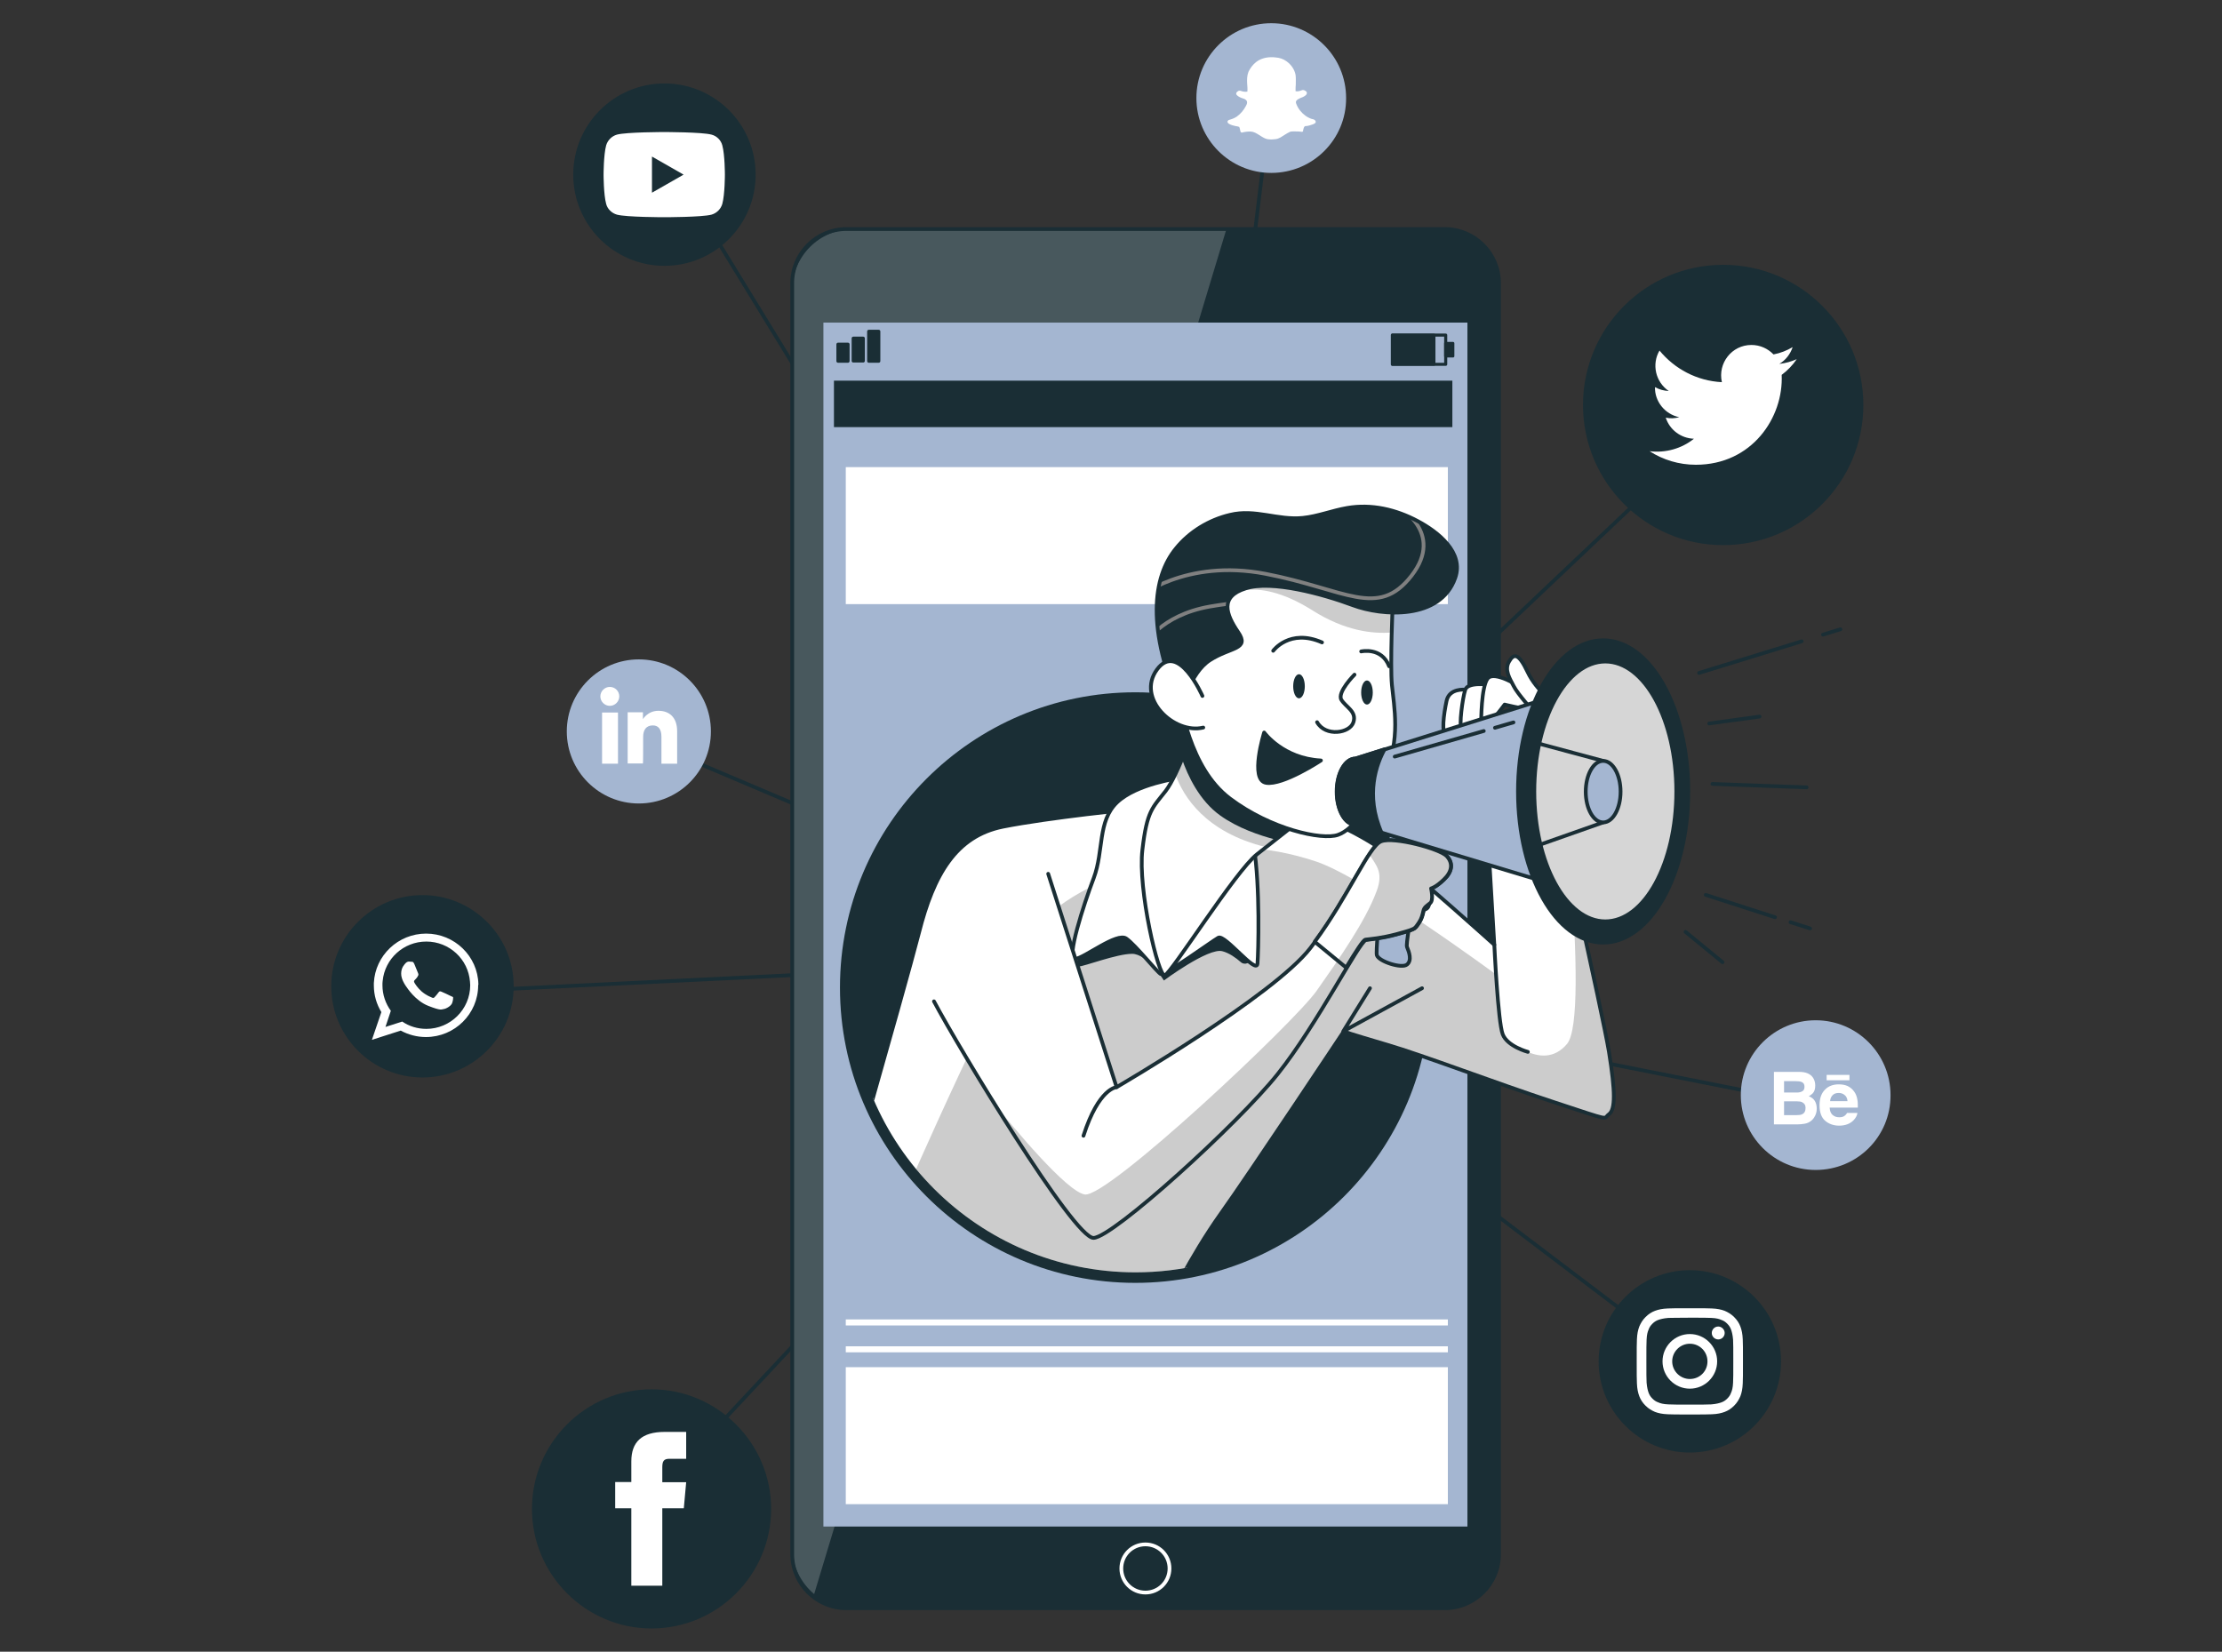 <svg xmlns="http://www.w3.org/2000/svg" xmlns:xlink="http://www.w3.org/1999/xlink" id="Layer_1" x="0px" y="0px" viewBox="0 0 1033 768" style="enable-background:new 0 0 1033 768;" xml:space="preserve">
<rect x="0" y="0" width="1033" height="768" fill="#333333" stroke="none"/>
<style type="text/css">
	.st0{fill:none;stroke:#1A2E35;stroke-width:1.738;stroke-linecap:round;stroke-linejoin:round;stroke-miterlimit:10;}
	.st1{fill:#1A2E35;}
	.st2{fill-rule:evenodd;clip-rule:evenodd;fill:#FFFFFF;}
	.st3{fill:#FFFFFF;}
	.st4{fill:#1A2E35;stroke:#1A2E35;stroke-width:1.738;stroke-linecap:round;stroke-linejoin:round;stroke-miterlimit:10;}
	.st5{fill:#A4B6D1;}
	.st6{opacity:0.2;clip-path:url(#XMLID_2_);fill:#FFFFFF;}
	
		.st7{clip-path:url(#XMLID_2_);fill:none;stroke:#FFFFFF;stroke-width:1.738;stroke-linecap:round;stroke-linejoin:round;stroke-miterlimit:10;}
	.st8{fill:none;stroke:#1A2E35;stroke-width:1.427;stroke-linecap:round;stroke-linejoin:round;stroke-miterlimit:10;}
	.st9{fill:#1A2E35;stroke:#1A2E35;stroke-width:1.26;stroke-linecap:round;stroke-linejoin:round;stroke-miterlimit:10;}
	.st10{fill:#1A2E35;stroke:#1A2E35;stroke-width:1.535;stroke-linecap:round;stroke-linejoin:round;stroke-miterlimit:10;}
	.st11{clip-path:url(#SVGID_2_);}
	.st12{opacity:0.2;clip-path:url(#XMLID_3_);}
	.st13{fill:#FFFFFF;stroke:#1A2E35;stroke-width:1.738;stroke-linecap:round;stroke-linejoin:round;stroke-miterlimit:10;}
	.st14{opacity:0.2;clip-path:url(#XMLID_4_);}
	.st15{clip-path:url(#XMLID_4_);fill:#1A2E35;}
	.st16{opacity:0.2;clip-path:url(#XMLID_5_);}
	
		.st17{clip-path:url(#XMLID_6_);fill:none;stroke:#808080;stroke-width:1.738;stroke-linecap:round;stroke-linejoin:round;stroke-miterlimit:10;}
	.st18{fill:#A4B6D1;stroke:#1A2E35;stroke-width:1.738;stroke-linecap:round;stroke-linejoin:round;stroke-miterlimit:10;}
	.st19{opacity:0.2;clip-path:url(#XMLID_7_);}
	.st20{opacity:0.2;clip-path:url(#XMLID_8_);}
	.st21{fill:#D6D6D6;stroke:#1A2E35;stroke-width:1.738;stroke-linecap:round;stroke-linejoin:round;stroke-miterlimit:10;}
</style>
<g>
	<g>
		<polyline class="st0" points="318.8,87.9 537.5,445.2 803.2,193.4   "></polyline>
		<polyline class="st0" points="203.9,461.4 537.5,445.2 294.7,342.2   "></polyline>
		<polyline class="st0" points="591,45.6 541.4,453.6 845.9,514   "></polyline>
		<polyline class="st0" points="299.8,699.4 537.5,445.2 784.1,632   "></polyline>
	</g>
	<g>
		<g id="XMLID_166_">
			<g id="XMLID_167_">
				<path class="st1" d="M196.4,416.2c-23.4,0-42.4,19-42.4,42.4c0,23.4,19,42.4,42.4,42.4c23.4,0,42.4-19,42.4-42.4      C238.9,435.3,219.8,416.2,196.4,416.2z"></path>
			</g>
		</g>
		<g id="XMLID_161_">
			<path id="XMLID_163_" class="st2" d="M222.4,457.6c-0.3-13-11.1-23.5-24.3-23.5c-13,0-23.7,10.2-24.3,23c0,0.4,0,0.7,0,1.1     c0,4.6,1.3,8.8,3.5,12.4l-4.4,12.9l13.4-4.3c3.5,1.9,7.5,3,11.7,3c13.4,0,24.3-10.8,24.3-24.1C222.4,458,222.4,457.8,222.4,457.6     z M198.2,478.4c-4.1,0-8-1.2-11.2-3.4l-7.8,2.5l2.5-7.5c-2.4-3.3-3.9-7.4-3.9-11.9c0-0.7,0-1.3,0.1-2c1-10.3,9.7-18.3,20.3-18.3     c10.7,0,19.5,8.2,20.3,18.7c0,0.5,0.1,1,0.1,1.6C218.6,469.3,209.4,478.4,198.2,478.4z"></path>
			<path id="XMLID_162_" class="st2" d="M209.3,463c-0.6-0.3-3.5-1.7-4.1-1.9c-0.5-0.2-0.9-0.3-1.3,0.3c-0.4,0.6-1.5,1.9-1.9,2.3     c-0.4,0.4-0.7,0.4-1.3,0.1c-0.6-0.3-2.5-0.9-4.8-2.9c-1.8-1.6-3-3.5-3.3-4.1c-0.3-0.6,0-0.9,0.3-1.2c0.3-0.3,0.6-0.7,0.9-1     c0.1-0.1,0.1-0.2,0.2-0.3c0.1-0.2,0.2-0.4,0.4-0.7c0.2-0.4,0.1-0.7,0-1c-0.1-0.3-1.3-3.2-1.8-4.4c-0.5-1.2-1-1-1.3-1     c-0.3,0-0.7-0.1-1.1-0.1c-0.4,0-1,0.1-1.6,0.7c-0.5,0.6-2.1,2-2.1,4.9c0,0.7,0.1,1.4,0.3,2c0.6,2.1,1.9,3.8,2.1,4.1     c0.3,0.4,4.1,6.5,10.2,8.9c6.1,2.4,6.1,1.6,7.1,1.5c1.1-0.1,3.5-1.4,4-2.8c0.5-1.4,0.5-2.6,0.4-2.8     C210.3,463.5,209.9,463.3,209.3,463z"></path>
		</g>
	</g>
	<g>
		<g id="XMLID_159_">
			<g id="XMLID_160_">
				<path class="st1" d="M308.9,38.8c-23.4,0-42.4,19-42.4,42.4c0,23.4,19,42.4,42.4,42.4h0c23.4,0,42.4-19,42.4-42.4      C351.3,57.8,332.3,38.8,308.9,38.8z"></path>
			</g>
		</g>
		<g id="XMLID_155_">
			<path id="XMLID_157_" class="st3" d="M335.8,67.6c-0.6-2.4-2.6-4.4-5-5c-4.4-1.2-22-1.2-22-1.2s-17.6,0-22,1.2     c-2.4,0.7-4.3,2.6-5,5c-1.2,4.4-1.2,13.6-1.2,13.6s0,9.2,1.2,13.6c0.6,2.4,2.6,4.3,5,5c4.4,1.2,22,1.2,22,1.2s17.6,0,22-1.2     c2.4-0.7,4.3-2.6,5-5c1.2-4.4,1.2-13.6,1.2-13.6S337,72,335.8,67.6z"></path>
			<polygon id="XMLID_156_" class="st1" points="303.1,89.6 303.1,72.8 317.8,81.2    "></polygon>
		</g>
	</g>
	<g>
		<g id="XMLID_153_">
			<g id="XMLID_154_">
				<path class="st1" d="M302.9,646c-30.7,0-55.6,25-55.6,55.6s25,55.6,55.6,55.6c30.7,0,55.6-25,55.6-55.6S333.5,646,302.9,646z"></path>
			</g>
		</g>
		<path id="XMLID_152_" class="st3" d="M293.5,737.3h14.4v-36h10l1.1-12.1h-11.1c0,0,0-4.5,0-6.9c0-2.8,0.6-4,3.3-4    c2.2,0,7.8,0,7.8,0v-12.5c0,0-8.2,0-10,0c-10.7,0-15.5,4.7-15.5,13.7c0,7.9,0,9.6,0,9.6H286v12.2h7.5V737.3z"></path>
	</g>
	<g>
		<g id="XMLID_150_">
			<g id="XMLID_151_">
				<path class="st1" d="M785.6,590.6c-23.4,0-42.4,19-42.4,42.4c0,23.4,19,42.4,42.4,42.4c23.4,0,42.4-19,42.4-42.4      C828,609.6,809,590.6,785.6,590.6z"></path>
			</g>
		</g>
		<g id="XMLID_142_">
			<path id="XMLID_147_" class="st3" d="M785.6,612.7c6.6,0,7.4,0,10,0.1c2.4,0.1,3.7,0.5,4.6,0.9c1.2,0.4,2,1,2.8,1.8     c0.9,0.9,1.4,1.7,1.8,2.8c0.3,0.9,0.7,2.2,0.9,4.6c0.1,2.6,0.1,3.4,0.1,10c0,6.6,0,7.4-0.1,10c-0.1,2.4-0.5,3.7-0.9,4.6     c-0.4,1.2-1,2-1.8,2.8c-0.9,0.9-1.7,1.4-2.8,1.8c-0.9,0.3-2.2,0.7-4.6,0.9c-2.6,0.1-3.4,0.1-10,0.1c-6.6,0-7.4,0-10-0.1     c-2.4-0.1-3.7-0.5-4.6-0.9c-1.2-0.4-2-1-2.8-1.8c-0.9-0.9-1.4-1.7-1.8-2.8c-0.3-0.9-0.7-2.2-0.9-4.6c-0.1-2.6-0.1-3.4-0.1-10     c0-6.6,0-7.4,0.1-10c0.1-2.4,0.5-3.7,0.9-4.6c0.4-1.2,1-2,1.8-2.8c0.9-0.9,1.7-1.4,2.8-1.8c0.9-0.3,2.2-0.7,4.6-0.9     C778.2,612.8,779,612.7,785.6,612.7 M785.6,608.3c-6.7,0-7.6,0-10.2,0.1c-2.6,0.1-4.4,0.5-6,1.1c-1.6,0.6-3,1.5-4.4,2.9     c-1.4,1.4-2.2,2.8-2.9,4.4c-0.6,1.6-1,3.4-1.1,6c-0.1,2.6-0.1,3.5-0.1,10.2s0,7.6,0.1,10.2c0.1,2.6,0.5,4.4,1.1,6     c0.6,1.6,1.5,3,2.9,4.4c1.4,1.4,2.8,2.2,4.4,2.9c1.6,0.6,3.4,1,6,1.1c2.6,0.1,3.5,0.1,10.2,0.1c6.7,0,7.6,0,10.2-0.1     c2.6-0.1,4.4-0.5,6-1.1c1.6-0.6,3-1.5,4.4-2.9c1.4-1.4,2.2-2.8,2.9-4.4c0.6-1.6,1-3.4,1.1-6c0.1-2.6,0.1-3.5,0.1-10.2     s0-7.6-0.1-10.2c-0.1-2.6-0.5-4.4-1.1-6c-0.6-1.6-1.5-3-2.9-4.4c-1.4-1.4-2.8-2.2-4.4-2.9c-1.6-0.6-3.4-1-6-1.1     C793.2,608.3,792.3,608.3,785.6,608.3"></path>
			<path id="XMLID_144_" class="st3" d="M785.6,620.3c-7,0-12.7,5.7-12.7,12.7c0,7,5.7,12.7,12.7,12.7c7,0,12.7-5.7,12.7-12.7     C798.3,626,792.6,620.3,785.6,620.3 M785.6,641.2c-4.5,0-8.2-3.7-8.2-8.2c0-4.5,3.7-8.2,8.2-8.2c4.6,0,8.2,3.7,8.2,8.2     C793.8,637.6,790.2,641.2,785.6,641.2"></path>
			<path id="XMLID_143_" class="st3" d="M801.8,619.8c0,1.6-1.3,3-3,3c-1.6,0-3-1.3-3-3c0-1.6,1.3-3,3-3     C800.4,616.8,801.8,618.2,801.8,619.8"></path>
		</g>
	</g>
	<g>
		<g id="XMLID_140_">
			<g id="XMLID_141_">
				<path class="st4" d="M801.1,252.6L801.1,252.6c-35.5,0-64.3-28.8-64.3-64.3l0,0c0-35.5,28.8-64.3,64.3-64.3l0,0      c35.5,0,64.3,28.8,64.3,64.3l0,0C865.4,223.8,836.6,252.6,801.1,252.6z"></path>
			</g>
		</g>
		<path id="XMLID_139_" class="st3" d="M766.9,209.8c6.2,4,13.6,6.3,21.5,6.3c26.1,0,40.8-22,39.9-41.8c2.7-2,5.1-4.5,7-7.3    c-2.5,1.1-5.2,1.9-8.1,2.2c2.9-1.7,5.1-4.5,6.2-7.8c-2.7,1.6-5.7,2.8-8.9,3.4c-2.6-2.7-6.2-4.4-10.3-4.4    c-9.1,0-15.7,8.5-13.7,17.3c-11.7-0.6-22-6.2-29-14.7c-3.7,6.3-1.9,14.6,4.3,18.8c-2.3-0.1-4.5-0.7-6.4-1.8    c-0.2,6.5,4.5,12.6,11.3,14c-2,0.5-4.1,0.7-6.3,0.2c1.8,5.6,7,9.6,13.1,9.8C781.8,208.6,774.3,210.7,766.9,209.8z"></path>
	</g>
	<g>
		<g>
			<g id="XMLID_137_">
				<g id="XMLID_138_">
					<path class="st5" d="M297,306.6c-18.5,0-33.5,15-33.5,33.5c0,18.5,15,33.5,33.5,33.5c18.5,0,33.5-15,33.5-33.5       C330.5,321.6,315.5,306.6,297,306.6z"></path>
				</g>
			</g>
		</g>
		<g id="XMLID_132_">
			<g id="XMLID_134_">
				<rect id="XMLID_136_" x="279.9" y="331.3" class="st3" width="7.4" height="23.8"></rect>
				<path id="XMLID_135_" class="st3" d="M283.5,328.2c2.4,0,4.4-2,4.4-4.4c0-2.4-1.9-4.4-4.4-4.4c-2.4,0-4.4,2-4.4,4.4      C279.1,326.2,281.1,328.2,283.5,328.2z"></path>
			</g>
			<path id="XMLID_133_" class="st3" d="M299,342.6c0-3.3,1.5-5.3,4.5-5.3c2.7,0,4,1.9,4,5.3c0,3.4,0,12.5,0,12.5h7.3     c0,0,0-8.7,0-15.1c0-6.4-3.6-9.5-8.7-9.5c-5,0-7.2,3.9-7.2,3.9v-3.2h-7.1v23.8h7.1C299,355.1,299,346.3,299,342.6z"></path>
		</g>
	</g>
	<g>
		<g id="XMLID_130_">
			<path id="XMLID_131_" class="st5" d="M844.1,544L844.1,544c-19.2,0-34.8-15.6-34.8-34.8l0,0c0-19.2,15.6-34.8,34.8-34.8h0     c19.2,0,34.8,15.6,34.8,34.8l0,0C879,528.5,863.4,544,844.1,544z"></path>
		</g>
		<g id="XMLID_120_">
			<path id="XMLID_126_" class="st3" d="M839,522.5c1.1-0.2,2-0.6,2.8-1.2c0.7-0.5,1.3-1.2,1.7-1.9c0.7-1.1,1.1-2.4,1.1-3.9     c0-1.4-0.3-2.6-0.9-3.6c-0.6-1-1.6-1.7-2.8-2.2c0.8-0.4,1.4-0.9,1.9-1.4c0.8-0.9,1.1-2.1,1.1-3.6c0-1.4-0.4-2.7-1.1-3.7     c-1.2-1.7-3.3-2.6-6.3-2.6h-11.8v24.4h11C836.7,522.8,837.9,522.7,839,522.5z M829.4,502.7h5.3c1.2,0,2.1,0.1,2.9,0.4     c0.9,0.4,1.3,1.1,1.3,2.2c0,1-0.3,1.7-1,2.1c-0.7,0.4-1.5,0.6-2.6,0.6h-5.9V502.7z M829.4,518.6v-6.5h6c1,0,1.9,0.1,2.4,0.4     c1,0.5,1.6,1.3,1.6,2.6c0,1.5-0.5,2.5-1.6,3c-0.6,0.3-1.4,0.4-2.5,0.4H829.4z"></path>
			<g id="XMLID_121_">
				<path id="XMLID_123_" class="st3" d="M848.6,521.2c1.8,1.5,4,2.2,6.4,2.2c2.9,0,5.2-0.9,6.8-2.6c1-1.1,1.6-2.2,1.7-3.3h-4.8      c-0.3,0.5-0.6,0.9-1,1.2c-0.7,0.6-1.5,0.8-2.6,0.8c-1,0-1.9-0.2-2.6-0.7c-1.2-0.7-1.8-2-1.9-3.8h13.1c0-1.6,0-2.7-0.2-3.6      c-0.2-1.4-0.7-2.7-1.4-3.7c-0.8-1.2-1.9-2.1-3.1-2.7c-1.3-0.6-2.7-0.8-4.2-0.8c-2.6,0-4.8,0.8-6.4,2.5c-1.7,1.7-2.5,4.1-2.5,7.2      C845.9,517.3,846.8,519.7,848.6,521.2z M852,509.2c0.7-0.7,1.6-1,2.8-1c1.1,0,2,0.3,2.8,1c0.8,0.6,1.2,1.6,1.3,2.8h-8.1      C850.9,510.8,851.3,509.9,852,509.2z"></path>
				<rect id="XMLID_122_" x="849.2" y="499.8" class="st3" width="10.6" height="2.5"></rect>
			</g>
		</g>
	</g>
	<g>
		<g id="XMLID_118_">
			<path id="XMLID_119_" class="st5" d="M591,80.4L591,80.4c-19.2,0-34.8-15.6-34.8-34.8l0,0c0-19.2,15.6-34.8,34.8-34.8h0     c19.2,0,34.8,15.6,34.8,34.8l0,0C625.9,64.8,610.3,80.4,591,80.4z"></path>
		</g>
		<path id="XMLID_117_" class="st2" d="M611.2,55.8L611.2,55.8C611.2,55.8,611.2,55.8,611.2,55.8C611.2,55.8,611.2,55.8,611.2,55.8    L611.2,55.8c-0.5-0.4-1-0.4-1.4-0.5c0,0,0,0,0,0c-2.1-0.7-4-2.1-5.4-3.9c-0.8-1-1.4-2.1-1.8-3.2c0,0,0,0,0,0    c-0.2-0.5-0.2-1,0.1-1.4c0,0,0,0,0,0c0.4-0.5,1.1-0.9,1.8-1.2c0,0,0,0,0,0c0.8-0.3,1.7-0.6,2.5-1.3c0,0,0,0,0,0    c0.1-0.1,0.3-0.2,0.4-0.5c0,0,0-0.1,0.1-0.2c0.1-0.2,0.1-0.4,0-0.7c0,0,0,0,0,0c-0.2-0.4-0.6-0.7-0.9-0.8h0    c-0.5-0.3-1-0.3-1.5-0.1l0,0h0c-0.5,0.2-0.9,0.3-1.3,0.4c0,0,0,0,0,0c-0.5,0.1-1.1,0.1-1.5,0c0-0.1,0-0.2,0-0.3h0    c0-0.9,0-1.8,0.1-2.8c0,0,0,0,0,0c0-1.5,0.1-3-0.1-4.5c0,0,0,0,0,0c-0.5-2.6-2.1-4.8-4.2-6.3c-1.5-1.1-3.3-1.7-5.2-1.8l0,0    c-0.6-0.1-1.2-0.1-1.9-0.1c-2.5,0-5.1,0.7-7.1,2.3c-1.5,1.2-2.7,2.8-3.5,4.5v0c-0.7,1.8-0.7,3.7-0.6,5.5l0,0    c0.1,1.2,0.2,2.5,0.1,3.6c0,0,0,0.1,0,0.1c-0.6,0.1-1.2,0.1-1.8,0h0c-0.4-0.1-0.9-0.2-1.4-0.4c0,0,0,0,0,0c-0.5-0.1-1,0-1.3,0.3    c0,0,0,0,0,0c0,0,0,0,0,0c-0.3,0.2-0.7,0.5-0.7,1.1c0,0,0,0.1,0,0.1c0,0,0,0,0,0c0.1,0.3,0.3,0.6,0.5,0.7c0.2,0.2,0.4,0.3,0.5,0.4    c0,0,0,0,0,0c0.9,0.6,1.9,0.9,2.8,1.2l0,0c0.6,0.3,1.1,0.7,1.2,1.2c0.2,0.7-0.1,1.4-0.5,2.1v0c-1,1.9-2.4,3.6-4.2,4.9    c-0.9,0.6-2,1.1-3.1,1.4c0,0,0,0,0,0c-0.2,0.1-0.8,0.1-1.1,0.6c0,0,0,0.1-0.1,0.1c-0.1,0.3,0,0.7,0.2,0.9c0.2,0.2,0.3,0.3,0.5,0.4    c0,0,0,0,0,0c0.9,0.5,1.9,0.8,2.9,1c0,0,0,0,0,0c0.7,0.1,1.3,0.2,1.8,0.4c0,0,0.1,0.2,0.2,0.5c0.2,0.5,0.2,1.1,0.4,1.7    c0.1,0.2,0.2,0.3,0.4,0.4c0.4,0.1,0.7,0,0.7-0.1c0,0,0,0,0.1,0c1.6-0.3,3.1-0.5,4.5-0.2l0,0c1.5,0.4,2.8,1.4,4.3,2.3v0l0,0    c1,0.6,2.1,1.2,3.4,1.2l0,0c0,0,0,0,0,0c1,0.1,1.9,0,2.9-0.1c0,0,0,0,0,0c0.8-0.1,1.6-0.4,2.3-0.8c0,0,0,0,0,0    c1.5-0.9,2.9-1.9,4.4-2.6h0c0.5-0.2,1.1-0.2,1.8-0.2c0,0,0,0,0,0c1.2,0,2.5,0,3.7,0.2c0,0,0.1,0,0.1,0c0.2,0,0.3-0.1,0.4-0.2    c0.1-0.1,0.1-0.2,0.1-0.3c0-0.1,0.1-0.2,0-0.1c0,0,0-0.1,0-0.1c0.2-0.7,0.3-1.4,0.7-1.8c0.2-0.2,0.4-0.2,0.8-0.2c0,0,0,0,0.1,0    c1.1-0.1,2-0.5,3-0.8c0,0,0,0,0,0c0.3-0.2,0.9-0.3,1.2-0.8c0,0,0,0,0,0l0,0C611.8,56.6,611.6,56.1,611.2,55.8L611.2,55.8z"></path>
	</g>
	<g>
		<g>
			<defs>
				<path id="XMLID_116_" d="M671.6,747.8H393.5c-13.9,0-25.2-11.3-25.2-25.2V131.7c0-13.9,11.3-25.2,25.2-25.2h278.2      c13.9,0,25.2,11.3,25.2,25.2v590.9C696.9,736.5,685.6,747.8,671.6,747.8z"></path>
			</defs>
			<use xlink:href="#XMLID_116_" style="overflow:visible;fill:#1A2E35;"></use>
			<clipPath id="XMLID_2_">
				<use xlink:href="#XMLID_116_" style="overflow:visible;"></use>
			</clipPath>
			<path class="st6" d="M396.6,106.5c-15.6,0-28.3,12.7-28.3,28.3v584.7c0,8.7,4,16.5,10.2,21.7l191.7-634.8H396.6z"></path>
			<path class="st7" d="M543.7,729.3c0-6.2-5-11.2-11.2-11.2c-6.2,0-11.2,5-11.2,11.2c0,6.2,5,11.2,11.2,11.2     C538.7,740.5,543.7,735.5,543.7,729.3z"></path>
			
				<use xlink:href="#XMLID_116_" style="overflow:visible;fill:none;stroke:#1A2E35;stroke-width:1.738;stroke-linecap:round;stroke-linejoin:round;stroke-miterlimit:10;"></use>
		</g>
		<rect id="XMLID_115_" x="382.8" y="150" class="st5" width="299.4" height="559.8"></rect>
		<circle class="st1" cx="527.8" cy="459.2" r="137.3"></circle>
		<rect x="393.2" y="217.2" class="st3" width="279.9" height="63.7"></rect>
		<rect x="393.2" y="635.7" class="st3" width="279.9" height="63.7"></rect>
		<rect x="393.2" y="613.5" class="st3" width="279.9" height="2.8"></rect>
		<rect x="393.2" y="626" class="st3" width="279.9" height="2.8"></rect>
		<g>
			<g>
				<rect x="647.3" y="155.8" class="st8" width="24.8" height="13.6"></rect>
				<rect x="647.3" y="155.8" class="st9" width="19.4" height="13.6"></rect>
				<rect x="672" y="159.6" class="st9" width="3.5" height="6"></rect>
			</g>
			<g>
				<rect x="389.6" y="160.1" class="st10" width="4.6" height="7.8"></rect>
				<rect x="396.7" y="157.3" class="st10" width="4.6" height="10.5"></rect>
				<rect x="403.9" y="154.1" class="st10" width="4.6" height="13.8"></rect>
			</g>
		</g>
		<g>
			<rect x="387.7" y="177" class="st1" width="287.5" height="21.6"></rect>
		</g>
	</g>
	<g>
		<defs>
			<path id="SVGID_1_" d="M861.1,224.1h-350v103.8c-65.2,8.3-115.6,63.9-115.6,131.3c0,73.1,59.3,132.4,132.4,132.4     c43.5,0,82.1-21,106.2-53.3h227V224.1z"></path>
		</defs>
		<clipPath id="SVGID_2_">
			<use xlink:href="#SVGID_1_" style="overflow:visible;"></use>
		</clipPath>
		<g class="st11">
			<g>
				<g>
					<defs>
						<path id="XMLID_114_" d="M383.6,588.6c0,0,36.6-127.6,43.6-154.8c6.9-27.3,17.3-45,39-49.4c21.6-4.3,61.4-8.3,61.4-8.3        s34.6-3.5,59.7-1.7c25.1,1.7,48.1,15.2,60.2,24.2c12.1,9.1,47.2,40.7,47.2,40.7l-4.3-72.7l31.6,2.6c0,0,22.9,101.3,26,119.9        c3,18.6,3,26.8,0,29c-3,2.2,2.2,3.5-25.5-5.6c-27.7-9.1-60.2-21.6-77.9-26.8c-17.7-5.2-19.9-6.1-19.9-6.1        s-43.4,65.4-57.3,84.9S542,607.8,542,607.8"></path>
					</defs>
					<use xlink:href="#XMLID_114_" style="overflow:visible;fill:#FFFFFF;"></use>
					<clipPath id="XMLID_3_">
						<use xlink:href="#XMLID_114_" style="overflow:visible;"></use>
					</clipPath>
					<path class="st12" d="M747.9,518.1c3-2.2,3-10.4,0-29c-1.8-11.1-10.7-51.6-17.6-82.5c2.7,36.4,3.8,72.2-1.8,78.8       c-12.1,14.4-29.9-4.5-29.9-4.5l-3.4-28c0,0-60.6-44.7-83.3-52.3c-22.7-7.6-47-9.1-70.4-1.5c-23.5,7.6-43.2,15.2-57.6,29.5       c-14.4,14.4-64.4,129.5-64.4,129.5l-5.6,34.2L542,607.8c0,0,11.4-23.9,25.2-43.4s57.3-84.9,57.3-84.9s2.2,0.9,19.9,6.1       c17.7,5.2,50.2,17.7,77.9,26.8C750.1,521.5,744.9,520.2,747.9,518.1z"></path>
					
						<use xlink:href="#XMLID_114_" style="overflow:visible;fill:none;stroke:#1A2E35;stroke-width:1.738;stroke-linecap:round;stroke-linejoin:round;stroke-miterlimit:10;"></use>
				</g>
				<polyline class="st0" points="636.9,459.5 624.5,479.5 661.1,459.5     "></polyline>
				<path id="XMLID_113_" class="st13" d="M694.7,439.3c0,0,1.7,35.9,3.9,41.6s11.7,8.2,11.7,8.2"></path>
			</g>
			<g>
				<path class="st1" d="M503.9,438.2c0,0-4.7,11.2-2.4,11.2c2.4,0,17.7-5.9,24.8-5.9c7.1,0,14.8,12.4,14.8,12.4      s20.7-15.4,27.2-13.6c3.1,0.8,6.2,3,8.6,5.1c1.8,1.6,4.7,0.3,4.8-2.1c0.1-3.2,0.2-7.5,0.2-13c0-13-11.2-48.4-31.9-50.2      c-20.7-1.8-24.2,13-33.1,30.7C508,430.5,503.9,438.2,503.9,438.2z"></path>
				<path id="XMLID_112_" class="st13" d="M548.3,361.8c0,0-19.9,2.6-29,11.3c-9.1,8.7-6.1,22.5-10.8,35.1      c-4.8,12.6-13,38.1-8.7,37.7c4.3-0.4,19.5-12.6,23.8-9.5c4.3,3,14.3,15.6,16,16.5c1.7,0.9,23.8-15.2,26.8-16.9      c3-1.7,17.7,17.3,18.2,12.1c0.4-5.2,1.3-35.9-1.7-54.5C579.9,374.8,558.3,362.2,548.3,361.8z"></path>
			</g>
			<g>
				<g>
					<defs>
						<path id="XMLID_111_" d="M555.3,337.5c0,0-7.4,22.5-13.4,30.3c-6.1,7.8-8.7,9.1-10.8,27.3c-2.2,18.2,7.4,59.3,10.4,58.4        c3-0.9,32.9-48.5,42.9-56.3c10-7.8,20.3-16,20.3-16s-24.2-7.4-32.5-17.7C563.9,353.1,555.3,337.5,555.3,337.5z"></path>
					</defs>
					<use xlink:href="#XMLID_111_" style="overflow:visible;fill:#FFFFFF;"></use>
					<clipPath id="XMLID_4_">
						<use xlink:href="#XMLID_111_" style="overflow:visible;"></use>
					</clipPath>
					<path class="st14" d="M588.6,393.9c8.4-6.6,16-12.6,16-12.6s-24.2-7.4-32.5-17.7c-8.2-10.4-16.9-26-16.9-26s-4.2,12.7-8.8,22.4       C550.1,370.3,560.3,387,588.6,393.9z"></path>
					<path class="st15" d="M572.1,363.5c-8.2-10.4-16.9-26-16.9-26s-2.5,7.6-5.7,15.4c2.7,7.8,8.1,19.4,17.8,26.3       c8.1,5.8,18.1,9.2,25.7,11.2c6.5-5.1,11.6-9.2,11.6-9.2S580.4,373.9,572.1,363.5z"></path>
					
						<use xlink:href="#XMLID_111_" style="overflow:visible;fill:none;stroke:#1A2E35;stroke-width:1.738;stroke-linecap:round;stroke-linejoin:round;stroke-miterlimit:10;"></use>
				</g>
				<g>
					<g>
						<defs>
							<path id="XMLID_110_" d="M647.5,280c0,0-1.3,29-0.4,38.5c0.9,9.5,4.3,26-3.5,41.6c-7.8,15.6-14.3,25.5-21.6,28.1         c-7.4,2.6-31.2-2.6-50.2-16.9c-19-14.3-22.5-43.7-25.5-53.2c-3-9.5,0.4-42,19.9-52.4s40.7-8.2,51.1-4.8         C627.6,264.4,647.5,280,647.5,280z"></path>
						</defs>
						<use xlink:href="#XMLID_110_" style="overflow:visible;fill:#FFFFFF;"></use>
						<clipPath id="XMLID_5_">
							<use xlink:href="#XMLID_110_" style="overflow:visible;"></use>
						</clipPath>
						<path class="st16" d="M566.1,265.7c-2.8,1.5-5.3,3.5-7.5,5.8l10,7.1c0,0,12.9-12.9,41.7,5.3c14.9,9.4,27.7,10.9,36.6,10.2        c0.2-7.7,0.5-14.1,0.5-14.1s-19.9-15.6-30.3-19C606.8,257.5,585.6,255.3,566.1,265.7z"></path>
						
							<use xlink:href="#XMLID_110_" style="overflow:visible;fill:none;stroke:#1A2E35;stroke-width:1.738;stroke-linecap:round;stroke-linejoin:round;stroke-miterlimit:10;"></use>
					</g>
					<path class="st1" d="M606.6,319.1c0,3.1-1.2,5.6-2.7,5.6s-2.7-2.5-2.7-5.6s1.2-5.6,2.7-5.6S606.6,316,606.6,319.1z"></path>
					<path class="st1" d="M638.2,322c0,3.1-1.2,5.6-2.7,5.6c-1.5,0-2.7-2.5-2.7-5.6s1.2-5.6,2.7-5.6       C637,316.4,638.2,318.9,638.2,322z"></path>
					<path id="XMLID_109_" class="st0" d="M629.7,313.7c0,0-8.2,8.2-6.1,11.7c2.2,3.5,7.2,5.4,5.6,10.4c-1.6,5.2-13,6.9-16.9,0"></path>
					<path id="XMLID_108_" class="st4" d="M587.7,340.6c0,0,8.7,12.1,26.4,13c0,0-17.7,11.7-25.5,10.4       C580.8,362.7,587.7,340.6,587.7,340.6z"></path>
					<path id="XMLID_107_" class="st0" d="M591.9,302.6c0,0,7.6-10.5,22.7-3.9"></path>
					<path id="XMLID_64_" class="st0" d="M632.8,302.9c0,0,9.5-2.2,13,6.9"></path>
				</g>
				<g>
					<defs>
						<path id="XMLID_59_" d="M549.2,329.8c0,0,3.9-16.9,13.4-22.9c9.5-6.1,18.6-4.8,13-13c-5.6-8.2-8.7-16.5,3.5-20.3        c12.1-3.9,35.9,2.6,49.8,7.8c13.9,5.2,40.7,6.9,47.6-12.6c4.3-12-8.2-21.6-17.4-26.5c-10.1-5.4-21.5-8.1-32.9-6.1        c-6.9,1.2-13.6,3.9-20.5,4.6c-11.8,1.2-22.1-4.3-33.9-1.4c-9.7,2.3-18.8,7.8-25.1,15.6C535.8,268.3,532.8,292.5,549.2,329.8z"></path>
					</defs>
					<use xlink:href="#XMLID_59_" style="overflow:visible;fill:#1A2E35;"></use>
					<clipPath id="XMLID_6_">
						<use xlink:href="#XMLID_59_" style="overflow:visible;"></use>
					</clipPath>
					<path class="st17" d="M649.5,235.3c0,0,22.5,12.1,6.7,32.4c-15.7,20.2-30.6,6.3-67.9-0.9c-37.3-7.2-59.4,11.2-59.4,11.2"></path>
					<path class="st17" d="M532,300c0,0,7.2-13.9,30.6-18c23.4-4,24.7-0.4,24.7-0.4"></path>
					
						<use xlink:href="#XMLID_59_" style="overflow:visible;fill:none;stroke:#1A2E35;stroke-width:1.738;stroke-linecap:round;stroke-linejoin:round;stroke-miterlimit:10;"></use>
				</g>
				<path id="XMLID_58_" class="st13" d="M559,323.6c0,0-11.2-25.7-21.1-12.3c-9.9,13.4,8,30.3,21.5,27"></path>
			</g>
			<g>
				<path id="XMLID_57_" class="st13" d="M681.2,320.7c0,0-7.4-0.9-8.7,5.2c-1.3,6.1-2.6,15.6,0,15.6c2.6,0,7.4-1.3,9.1-5.2      c1.7-3.9,3.5-16,3.5-16L681.2,320.7z"></path>
				<path id="XMLID_38_" class="st13" d="M692.9,318.5c0,0-10.4-1.7-11.7,2.2c-1.3,3.9-3,17.3-1.7,17.7c1.3,0.4,9.1-3,9.1-3      L692.9,318.5z"></path>
				<path id="XMLID_35_" class="st13" d="M706.8,319.4c0,0-12.1-7.8-15.2-3.9c-3,3.9-3,19.9-3,19.9s3.9,0.9,6.1-1.7      c2.2-2.6,4.8-6.1,4.8-6.1s8.7,2.2,10,1.7c1.3-0.4,4.3,0,3.5-4.3C712,320.7,706.8,319.4,706.8,319.4z"></path>
				<path id="XMLID_29_" class="st13" d="M723.2,327.2c0,0-8.7-5.6-13-14.7c-4.3-9.1-6.5-8.7-8.7-4.8c-2.2,3.9,0.4,7.8,2.2,11.3      c1.7,3.5,9.1,11.7,9.1,11.7L723.2,327.2z"></path>
			</g>
			<path id="XMLID_28_" class="st18" d="M645.4,387.7c0,0-6.3,53.6-5.3,56.5c1,2.9,11.6,6.3,14,4.3c2.4-1.9,1-5.8,0-8.2     c-1-2.4,8.2-47.3,8.2-47.3L645.4,387.7z"></path>
			<g id="XMLID_25_">
				<g>
					<g>
						<defs>
							<path id="XMLID_27_" d="M487.3,406.3l31.8,99.2c0,0,73-42.5,90.1-64.7c17.1-22.2,27-47.2,33-49.6c6-2.3,27.4,3.5,30.5,6.9         c3.1,3.4,2.4,7.3-1.4,10.9c-3.8,3.6-5.9,4.1-5.9,4.1s-0.2,7.8-1.9,9.2c-1.7,1.4-1.3-0.4-1.7,1.4s-0.8,3.5-2,5.3         c-1.2,1.8-1.7,2.6-2.9,3.1c-1.3,0.5-0.4,0.4-7.7,2.4c-7.3,2-11.2,2.1-14.2,2.6c-3,0.5-22.6,39.2-41,62.3         c-18.4,23.1-76.5,75.9-85.6,76.2c-9.1,0.3-62.7-88.3-74.2-110"></path>
						</defs>
						<use xlink:href="#XMLID_27_" style="overflow:visible;fill:#FFFFFF;"></use>
						<clipPath id="XMLID_7_">
							<use xlink:href="#XMLID_27_" style="overflow:visible;"></use>
						</clipPath>
						<path class="st19" d="M659.7,428.9c1.2-1.8,1.6-3.5,2-5.3s0,0,1.7-1.4c1.7-1.4,1.9-9.2,1.9-9.2s2.2-0.5,5.9-4.1        c3.8-3.6,4.5-7.5,1.4-10.9c-3.1-3.4-24.5-9.2-30.5-6.9c-1.6,0.6-3.4,2.8-5.6,6c3.2,5.2,6.9,8.4,3.4,17.5        c-5.2,13.9-17.4,31.3-27.8,46.1c-10.4,14.8-97.3,96.5-107.8,94.7c-8.5-1.4-33.2-31.2-42-42.1c18.8,30.2,40.4,62.2,45.9,62        c9.1-0.3,67.3-53.1,85.6-76.2s38-61.8,41-62.3c3-0.5,6.9-0.6,14.2-2.6c7.3-2,6.4-1.9,7.7-2.4        C658.1,431.5,658.5,430.6,659.7,428.9z"></path>
						
							<use xlink:href="#XMLID_27_" style="overflow:visible;fill:none;stroke:#1A2E35;stroke-width:1.738;stroke-linecap:round;stroke-linejoin:round;stroke-miterlimit:10;"></use>
					</g>
					<path class="st0" d="M519.1,505.5c0,0-8.3,0.4-15.4,22.6"></path>
				</g>
				<g>
					<defs>
						<path id="XMLID_26_" d="M649.1,434.4c7.3-2,6.4-1.9,7.7-2.4c1.3-0.5,1.7-1.4,2.9-3.1c1.2-1.8,1.6-3.5,2-5.3s1.5-2.3,3.2-3.7        c1.7-1.4,0.4-6.8,0.4-6.8s2.2-0.5,5.9-4.1c3.8-3.6,4.5-7.5,1.4-10.9c-3.1-3.4-24.5-9.2-30.5-6.9c-5.7,2.2-15.1,25.3-30.9,46.7        l14.6,12c4.6-7.6,7.9-12.8,9-13C637.9,436.5,641.8,436.3,649.1,434.4z"></path>
					</defs>
					<use xlink:href="#XMLID_26_" style="overflow:visible;fill:#FFFFFF;"></use>
					<clipPath id="XMLID_8_">
						<use xlink:href="#XMLID_26_" style="overflow:visible;"></use>
					</clipPath>
					<path class="st20" d="M659.7,428.9c1.2-1.8,1.6-3.5,2-5.3s0,0,1.7-1.4c1.7-1.4,1.9-9.2,1.9-9.2s2.2-0.5,5.9-4.1       c3.8-3.6,4.5-7.5,1.4-10.9c-3.1-3.4-24.5-9.2-30.5-6.9c-1.6,0.6-3.4,2.8-5.6,6c3.2,5.2,6.9,8.4,3.4,17.5       c-5.2,13.9-17.4,31.3-27.8,46.1c-10.4,14.8-97.3,96.5-107.8,94.7c-8.5-1.4-33.2-31.2-42-42.1c18.8,30.2,40.4,62.2,45.9,62       c9.1-0.3,67.3-53.1,85.6-76.2s38-61.8,41-62.3c3-0.5,6.9-0.6,14.2-2.6c7.3-2,6.4-1.9,7.7-2.4       C658.1,431.5,658.5,430.6,659.7,428.9z"></path>
					
						<use xlink:href="#XMLID_26_" style="overflow:visible;fill:none;stroke:#1A2E35;stroke-width:1.738;stroke-linecap:round;stroke-linejoin:round;stroke-miterlimit:10;"></use>
				</g>
			</g>
			<g id="XMLID_13_">
				<g id="XMLID_21_">
					<path id="XMLID_23_" class="st18" d="M630.2,352.7c-4.8,0-8.7,6.9-8.7,15.4s3.9,15.4,8.7,15.4l106.1,32v-96.1L630.2,352.7z"></path>
					<g>
						<line class="st0" x1="689.8" y1="339.9" x2="648.4" y2="351.8"></line>
						<line class="st0" x1="703.6" y1="335.9" x2="695" y2="338.4"></line>
					</g>
					<path id="XMLID_22_" class="st4" d="M643.7,348.4l-13.6,4.3c-4.8,0-8.7,6.9-8.7,15.4s3.9,15.4,8.7,15.4l12.2,3.7       C634.5,369.5,640,355.1,643.7,348.4z"></path>
				</g>
				<ellipse id="XMLID_20_" class="st21" cx="745.3" cy="368.1" rx="36.4" ry="64.5"></ellipse>
				<polyline id="XMLID_19_" class="st21" points="745.3,353.8 710.7,344.5 707.6,369.2 711.5,394.3 745.3,382.4 746.6,354.4           "></polyline>
				<path id="XMLID_16_" class="st4" d="M745.3,297.7c-21.9,0-39.6,31.5-39.6,70.3c0,38.9,17.7,70.3,39.6,70.3      c21.9,0,39.6-31.5,39.6-70.3C784.9,329.2,767.2,297.7,745.3,297.7z M746.3,428.4c-18.2,0-33-27-33-60.4      c0-33.3,14.8-60.4,33-60.4c18.2,0,33,27,33,60.4C779.3,401.4,764.5,428.4,746.3,428.4z"></path>
				<ellipse id="XMLID_14_" class="st18" cx="745.3" cy="368.1" rx="8.1" ry="14.3"></ellipse>
			</g>
		</g>
		<g class="st11">
			<line class="st0" x1="847.5" y1="295.1" x2="855.6" y2="292.6"></line>
			<line class="st0" x1="789.9" y1="312.9" x2="837.6" y2="298.2"></line>
			<line class="st0" x1="796.1" y1="364.5" x2="839.9" y2="366.1"></line>
			<line class="st0" x1="832.4" y1="428.8" x2="841.5" y2="431.7"></line>
			<line class="st0" x1="793" y1="416.1" x2="825.2" y2="426.5"></line>
			<line class="st0" x1="794.6" y1="336.4" x2="818" y2="333.2"></line>
			<line class="st0" x1="783.6" y1="433.3" x2="800.8" y2="447.4"></line>
		</g>
	</g>
</g>
</svg>